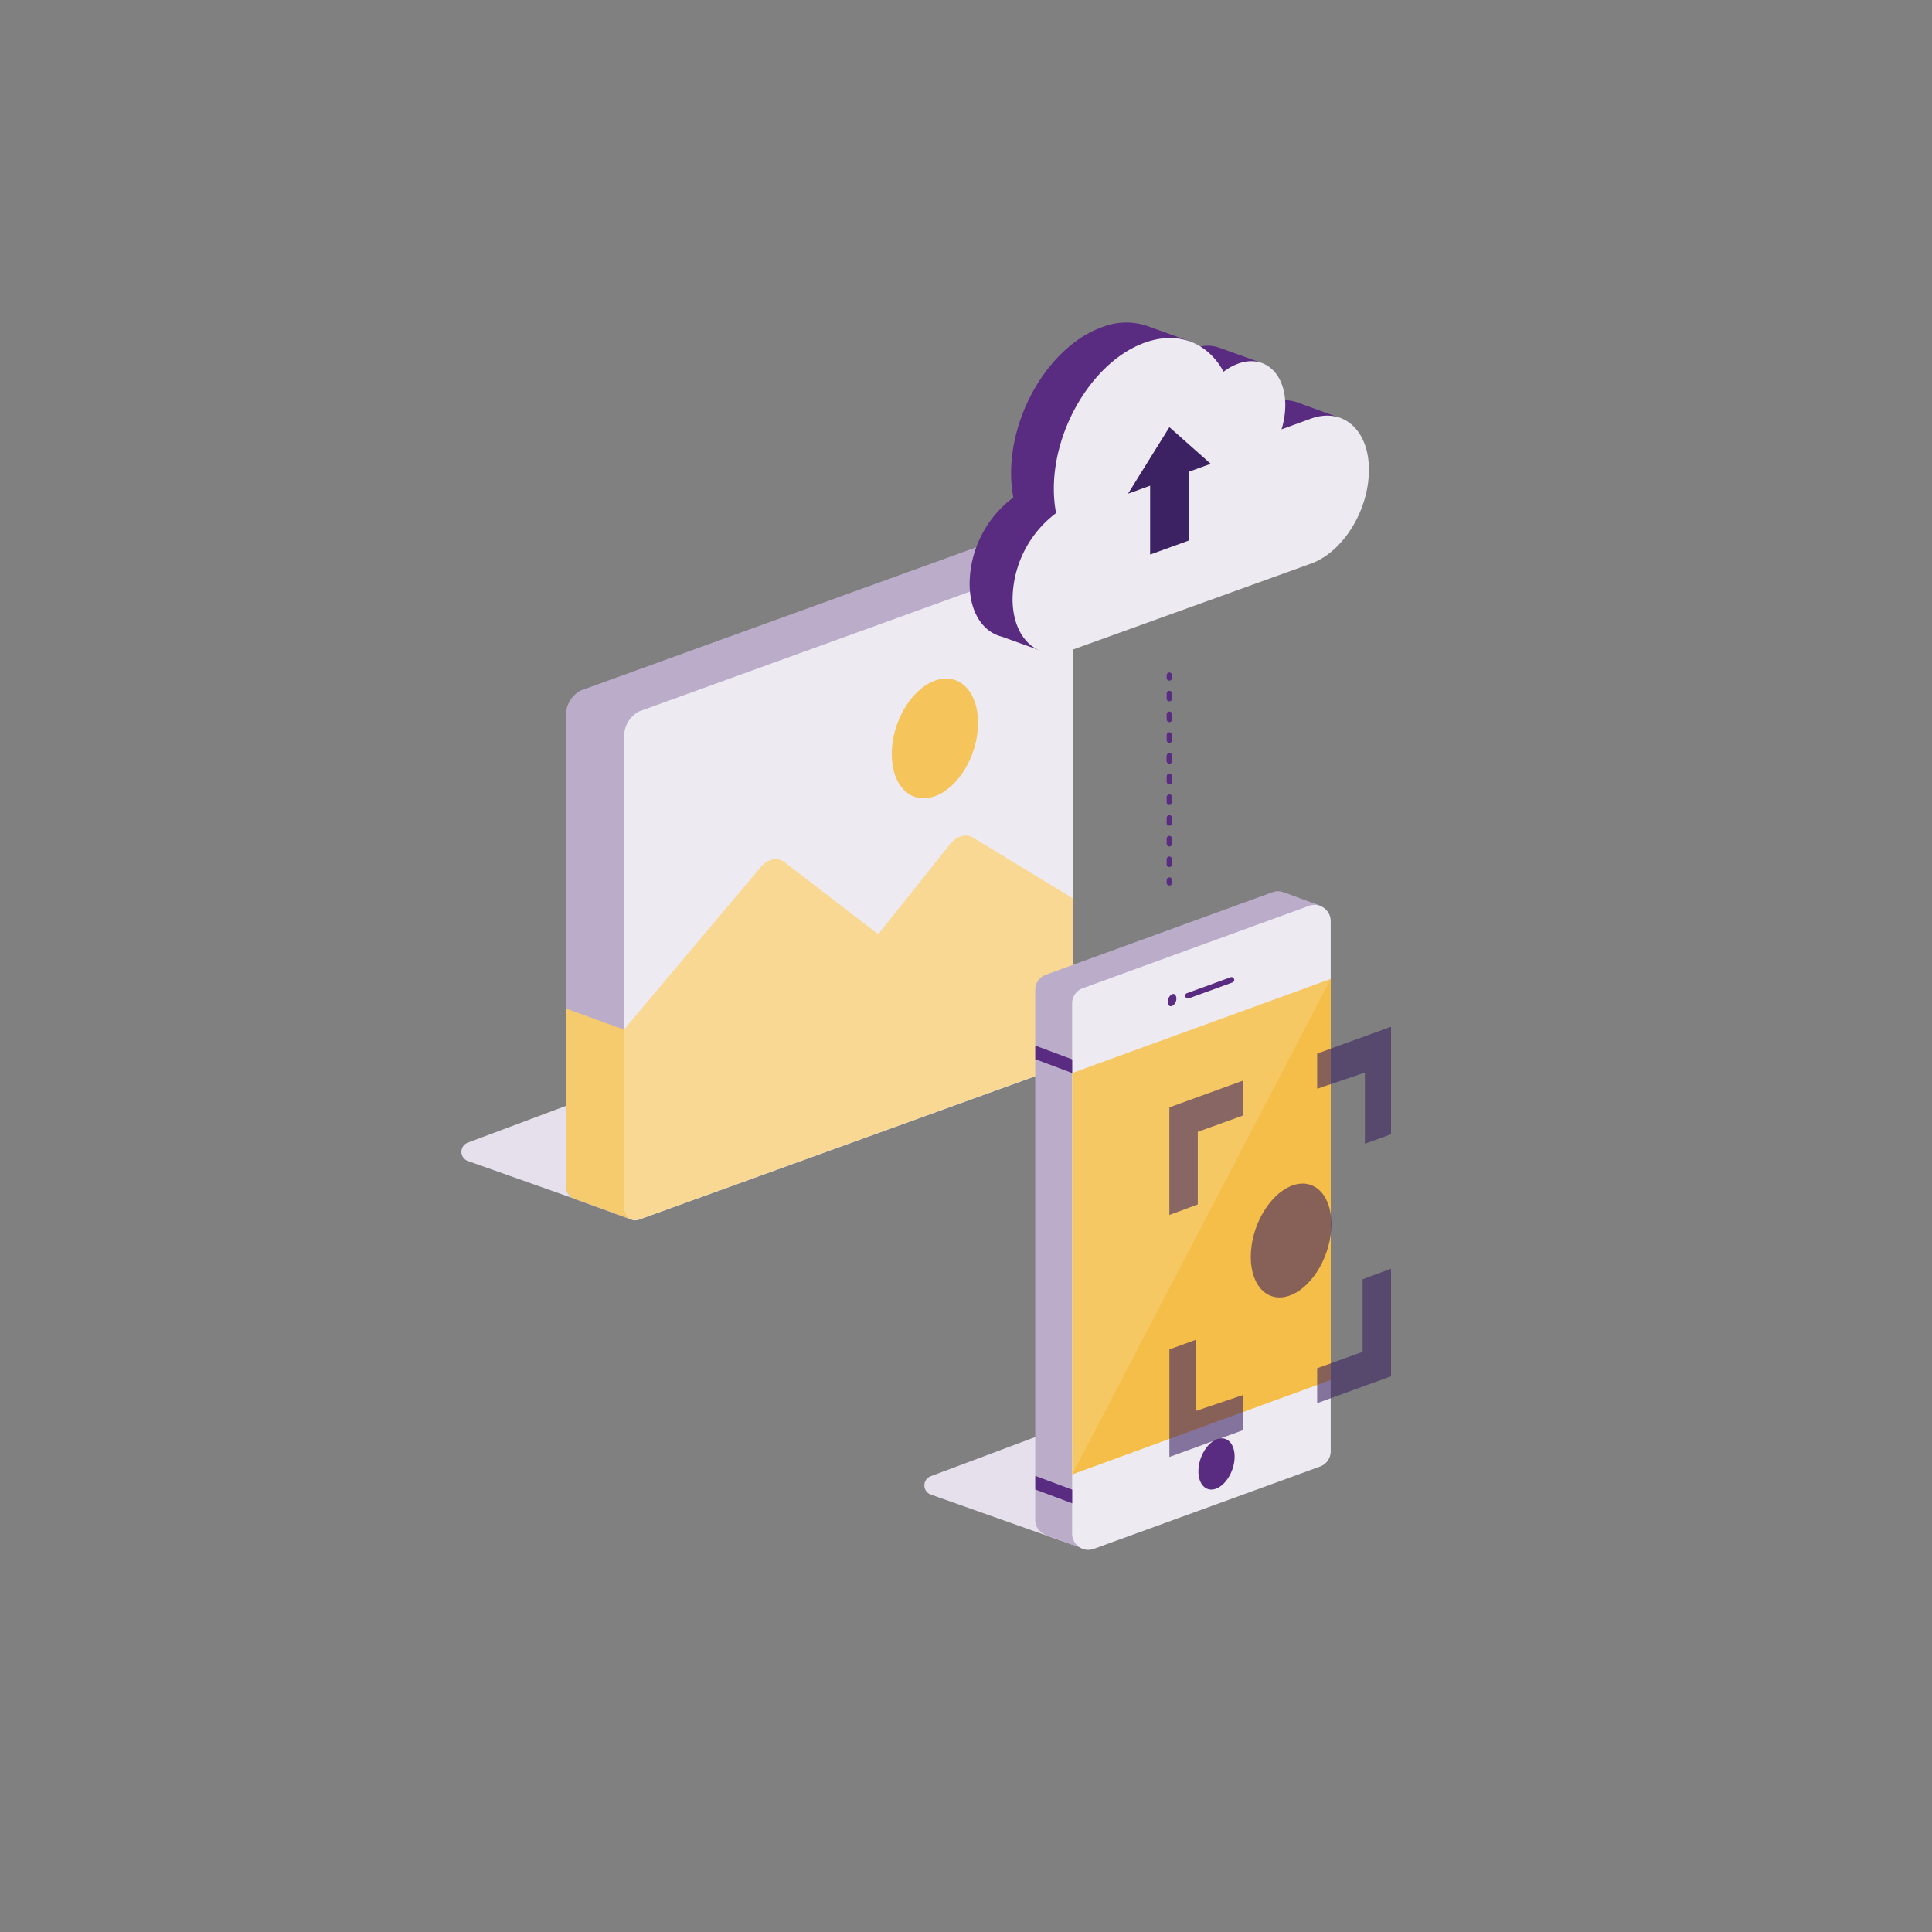 <svg xmlns="http://www.w3.org/2000/svg" width="300" height="300" viewBox="0 0 300 300"><rect x="0" y="0" width="300" height="300" fill="#808080" stroke="none"/><defs><style>.a{fill:#e6dfec}.b{fill:#bbadca}.c{fill:#f6cb6d}.d{fill:#eeeaf2}.e{fill:#f5c45b}.f{fill:#f8d892}.g{fill:#f6c864}.h{fill:#f4be49}.i{fill:#592c82}.j,.k{fill:#3c2263}.k{opacity:.59}</style></defs><title>image-upload-cloud</title><path class="a" d="M144.55 232.08l21.93 7.77V221l-21.95 8.22a1.52 1.52 0 0 0 .02 2.86zM72.65 180.28l21.93 7.77v-18.84l-21.95 8.22a1.52 1.52 0 0 0 .02 2.85z"/><path class="b" d="M155.28 83.65L90.2 107.21a4.34 4.34 0 0 0-2.33 4v72.65a2.28 2.28 0 0 0 1.18 2.27l9 3.28 6.83-6.24-3.25-1.18 53.64-19.42a4.34 4.34 0 0 0 2.33-4V85.93c.01-1.72-1.03-2.74-2.32-2.28z"/><path class="c" d="M87.87 183.81a2.28 2.28 0 0 0 1.18 2.27l9 3.28 6.83-6.24-3.25-1.18 4.86-1.76v-16.81l-18.62-6.77z"/><path class="b" d="M155.91 84.35v8.52l9.59-5.93-9.07-3.3-.52.71zM142.82 108.95c0 5-3 10.06-6.7 11.4s-6.7-1.59-6.7-6.55 3-10.06 6.7-11.4 6.7 1.6 6.7 6.55z"/><path class="d" d="M164.34 165.82l-65.09 23.56c-1.29.47-2.33-.55-2.33-2.27v-72.65a4.34 4.34 0 0 1 2.33-4l65.08-23.56c1.29-.47 2.33.55 2.33 2.27v72.65a4.34 4.34 0 0 1-2.32 4z"/><path class="e" d="M151.87 112.24c0 5-3 10.06-6.7 11.4s-6.7-1.59-6.7-6.55 3-10.06 6.7-11.4 6.7 1.6 6.7 6.55z"/><path class="f" d="M151.11 130.07c-1.11-.68-2.55-.28-3.57 1l-11.17 14-14.55-11.2c-1.09-.84-2.61-.52-3.69.77l-21.21 25.2v27.24c0 1.72 1 2.74 2.33 2.27l65.08-23.56a4.34 4.34 0 0 0 2.33-4v-22.25z"/><g><path class="b" d="M162.41 151.35l35.14-12.79a2.48 2.48 0 0 1 1.78 0c.09 0 4 1.5 5.57 2l-4 82.65a2.51 2.51 0 0 1-1.65 2.35l-31.14 14.88c-4-1.44-5.24-1.9-5.78-2.12a2.5 2.5 0 0 1-1.58-2.33v-82.28a2.51 2.51 0 0 1 1.66-2.36z"/><path class="d" d="M168.13 153.45l35.14-12.79a2.51 2.51 0 0 1 3.36 2.35v82.36a2.51 2.51 0 0 1-1.65 2.35l-35.14 12.79a2.51 2.51 0 0 1-3.36-2.35V155.8a2.51 2.51 0 0 1 1.65-2.35z"/><path class="g" d="M166.49 166.62v62.31l40.15-14.66V152l-40.15 14.62z"/><path class="h" d="M166.49 228.93l40.15-14.66V152l-40.15 76.93z"/><path class="i" d="M160.76 164.47l5.73 2.15v-2.12l-5.73-2.14v2.11zM160.76 231.29l5.73 2.14v-2.12l-5.73-2.14v2.12zM191.71 226.18c0 2.1-1.26 4.32-2.81 4.95s-2.81-.56-2.81-2.67 1.26-4.32 2.81-4.95 2.81.57 2.81 2.67zM191.62 152a.42.42 0 0 0-.54-.25l-6.78 2.47a.42.42 0 0 0 .14.81h.14l6.78-2.47a.42.42 0 0 0 .26-.56zM182 154.38a1.33 1.33 0 0 0-.67 1.19c0 .5.3.79.67.64a1.33 1.33 0 0 0 .67-1.19c-.02-.51-.32-.79-.67-.64zM181.58 136.24a.42.42 0 0 0-.42.42v.42a.42.42 0 0 0 .84 0v-.42a.42.42 0 0 0-.42-.42zM181.58 120.15a.42.42 0 0 0-.42.42v.8a.42.42 0 1 0 .84 0v-.8a.42.42 0 0 0-.42-.42zM181.58 123.36a.42.42 0 0 0-.42.42v.8a.42.42 0 0 0 .84 0v-.8a.42.42 0 0 0-.42-.42zM181.58 129.8a.42.42 0 0 0-.42.42v.8a.42.42 0 1 0 .84 0v-.8a.42.42 0 0 0-.42-.42zM181.58 126.58a.42.42 0 0 0-.42.42v.8a.42.42 0 0 0 .84 0v-.8a.42.42 0 0 0-.42-.42zM181.58 133a.42.42 0 0 0-.42.42v.8a.42.42 0 0 0 .84 0v-.8a.42.42 0 0 0-.42-.42zM181.58 117.31a.42.42 0 0 0-.42.42v.42a.42.42 0 1 0 .84 0v-.42a.42.42 0 0 0-.42-.42zM181.58 107.27a.42.42 0 0 0-.42.42v.8a.42.42 0 1 0 .84 0v-.8a.42.42 0 0 0-.42-.42zM181.58 110.49a.42.42 0 0 0-.42.42v.8a.42.42 0 0 0 .84 0v-.8a.42.42 0 0 0-.42-.42z"/><path class="i" d="M181.58 116.93a.42.42 0 0 0-.42.42v.8a.42.42 0 0 0 .84 0v-.8a.42.42 0 0 0-.42-.42zM181.58 113.71a.42.42 0 0 0-.42.42v.8a.42.42 0 0 0 .84 0v-.8a.42.42 0 0 0-.42-.42zM181.58 104.43a.42.42 0 0 0-.42.42v.42a.42.42 0 0 0 .84 0v-.42a.42.42 0 0 0-.42-.42zM207.63 64.74l-6.11-2.23a6.53 6.53 0 0 0-4.61.09l-4.6 1.66a13 13 0 0 0 .58-3.75 9.21 9.21 0 0 0-.59-3.37l3.56-.8-6.51-2.34a5.27 5.27 0 0 0-3.76.06 8.44 8.44 0 0 0-2.24 1.25 11.56 11.56 0 0 0-1-1.58l2.32-.76-6.4-2.31a10.21 10.21 0 0 0-7.16.15C163.3 53.61 157 63.76 157 73.47a19.74 19.74 0 0 0 .35 3.78 16.91 16.91 0 0 0-6.79 13.34c0 4.42 2 7.51 5 8.27l6.48 2.34-2.54-2.6h.07l37.33-13.48c5-1.8 9-8.3 9-14.51a10.63 10.63 0 0 0-1.21-5.2z"/><path class="d" d="M203.58 65L199 66.67a13 13 0 0 0 .58-3.75c0-5-3.26-7.91-7.29-6.46a8.44 8.44 0 0 0-2.29 1.26c-2.42-4.46-7-6.41-12.27-4.5-7.78 2.81-14.09 13-14.09 22.67a19.74 19.74 0 0 0 .35 3.78A16.91 16.91 0 0 0 157.23 93c0 6.22 4 9.8 9 8l37.33-13.48c5-1.8 9-8.3 9-14.51.05-6.22-3.99-9.8-8.98-8.01z"/><path class="j" d="M188 72.02l-6.42-5.69-6.42 10.33 3.43-1.24v10.69l5.99-2.17V73.26l3.42-1.24z"/><g><path class="k" d="M206.74 190.09c0 4.68-2.8 9.6-6.26 11s-6.26-1.25-6.26-5.93 2.8-9.6 6.26-11 6.26 1.26 6.26 5.93zM181.58 171.95l11.48-4.17v5.42l-7.07 2.55v11.27l-4.41 1.64v-16.71zM216 213.71l-11.47 4.17v-5.42l7.06-2.54v-11.28l4.41-1.63v16.7zM216 159.43l-11.47 4.17v5.46l7.41-2.51v11.05l4.06-1.47v-16.7zM181.58 226.24l11.48-4.18v-5.46l-7.42 2.51v-11.05l-4.06 1.47v16.71z"/></g></g></svg>